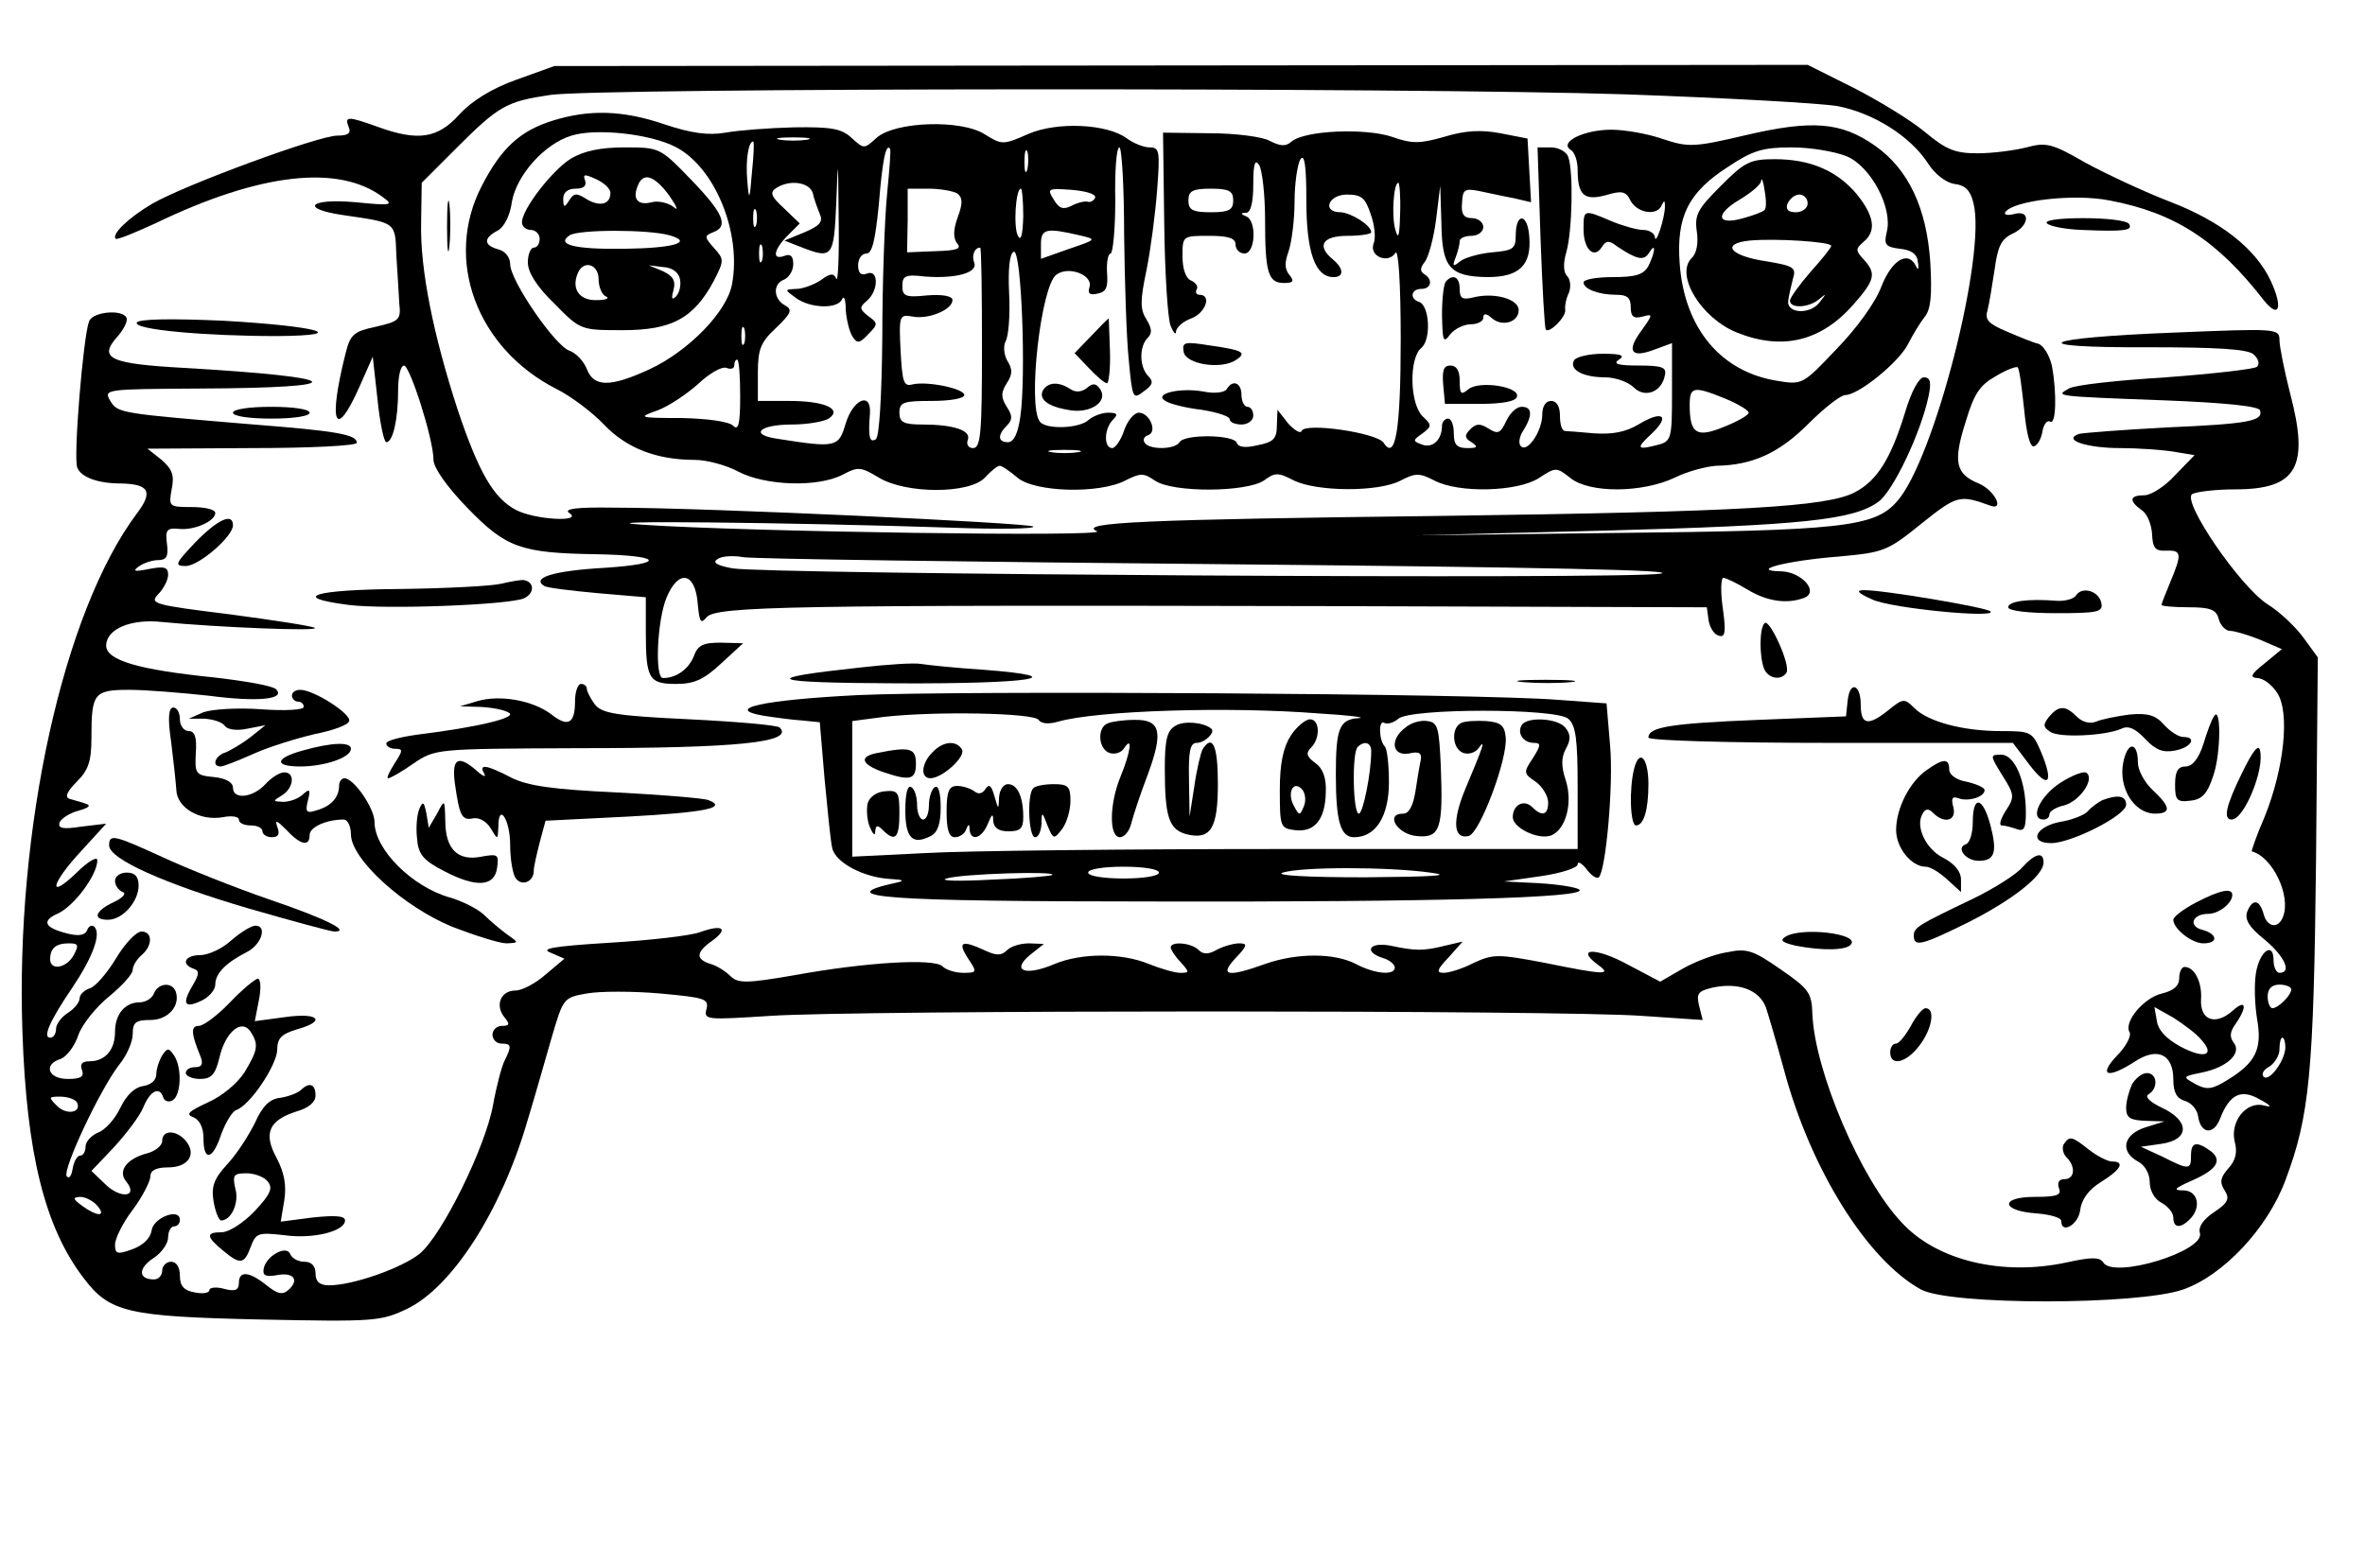 <?xml version="1.0" encoding="UTF-8" standalone="yes"?>
<svg version="1.0" xmlns="http://www.w3.org/2000/svg" width="300pt" height="199pt" viewBox="0 0 400 266" preserveAspectRatio="xMidYMid meet">
  <g transform="translate(0,266) scale(0.1,-0.1)" fill="#000000" stroke="none">
    <path d="M871 2525 c-42 -15 -76 -36 -97 -59 -37 -41 -70 -46 -139 -21 -50 18
-56 18 -49 0 5 -11 -1 -15 -19 -15 -32 0 -257 -83 -313 -115 -41 -24 -70 -52
-63 -60 3 -2 32 10 67 26 178 86 312 101 387 44 18 -13 13 -14 -47 -8 -79 7
-96 -11 -20 -22 89 -13 87 -11 89 -68 2 -29 4 -65 5 -82 3 -27 0 -30 -39 -39
-38 -8 -44 -13 -52 -45 -30 -119 -18 -150 23 -58 l23 52 8 -72 c4 -40 11 -73
15 -73 11 0 20 38 20 88 0 23 4 42 10 42 10 0 50 -125 50 -160 0 -13 22 -45
58 -82 65 -67 90 -76 217 -78 112 -2 122 -16 16 -23 -88 -5 -126 -17 -103 -31
5 -3 46 -8 90 -12 l82 -7 0 -58 c0 -80 5 -89 51 -89 31 0 47 7 77 35 l37 34
-38 1 c-30 0 -39 -4 -46 -24 -9 -21 -29 -36 -52 -36 -14 0 -10 97 6 136 20 49
49 44 53 -10 3 -31 5 -35 15 -23 15 19 147 21 1049 19 l647 -2 3 -22 c2 -12 9
-24 17 -26 11 -4 13 5 7 47 -4 28 -3 51 1 51 4 0 23 -9 41 -20 33 -20 67 -25
96 -14 26 10 -4 44 -39 45 -56 1 8 18 97 25 77 7 83 9 141 56 60 48 65 49 115
31 27 -11 10 25 -18 37 -39 16 -44 36 -22 105 14 47 24 62 51 77 18 11 35 17
37 15 3 -2 7 -34 11 -71 4 -42 10 -65 17 -63 6 2 12 13 14 25 2 12 8 20 13 17
10 -7 12 47 3 95 -4 17 -14 34 -23 37 -9 2 -33 12 -54 21 -31 13 -37 20 -32
36 3 12 8 43 12 69 5 38 11 51 29 60 30 13 33 42 4 34 -11 -3 -18 -1 -15 3 13
20 117 32 177 20 111 -21 183 -68 262 -170 26 -32 32 -11 11 34 -26 55 -85
101 -171 134 -44 17 -108 47 -143 66 -57 33 -67 35 -100 26 -20 -5 -57 -10
-83 -10 -38 0 -53 6 -89 36 -24 20 -78 53 -121 75 l-78 39 -1062 -1 -1063 -1
-64 -23z m1880 -25 c169 -6 331 -15 360 -20 61 -12 123 -51 153 -97 12 -19 31
-33 45 -35 18 -2 27 -11 32 -32 23 -87 -67 -438 -130 -507 -38 -43 -94 -49
-481 -53 l-335 -4 320 8 c336 9 423 18 465 49 25 18 72 117 85 179 5 24 3 32
-8 32 -8 0 -21 -23 -32 -60 -24 -78 -47 -115 -85 -135 -48 -25 -194 -33 -700
-40 -503 -6 -619 -11 -585 -26 22 -10 -594 -1 -770 11 -117 8 251 4 524 -5 80
-3 142 -2 138 2 -7 6 -552 32 -712 32 -62 1 -85 -2 -75 -9 25 -16 -57 -12 -90
5 -38 20 -63 63 -99 170 -41 126 -64 238 -62 318 l1 67 59 59 c72 72 85 79
159 90 81 12 1458 13 1823 1z m-676 -797 c528 -5 772 -10 735 -16 -60 -10
-1510 -1 -1573 9 -27 5 -35 10 -25 16 7 5 27 6 43 3 17 -3 386 -8 820 -12z"/>
    <path d="M931 2455 c-54 -17 -86 -46 -119 -110 -65 -125 -9 -276 127 -345 24
-12 60 -39 80 -60 38 -40 89 -60 154 -60 20 0 54 -9 74 -20 46 -24 135 -27
177 -5 26 14 31 13 61 -5 46 -28 154 -28 180 0 10 11 21 20 25 20 4 0 17 -9
30 -20 29 -25 139 -28 183 -5 26 13 31 13 50 0 30 -21 155 -20 185 0 19 14 24
14 51 0 39 -19 143 -20 181 0 25 13 32 13 57 0 42 -22 141 -19 177 4 29 19 30
19 54 0 33 -26 122 -25 177 1 22 11 54 19 70 20 61 1 106 21 156 71 27 27 55
49 63 49 22 0 90 55 106 86 8 16 21 37 28 46 11 13 13 37 10 92 -6 93 -37 159
-94 199 -57 40 -106 44 -218 18 -89 -21 -98 -21 -141 -7 -25 9 -65 16 -88 16
-46 0 -89 -21 -69 -34 7 -4 12 -19 12 -34 0 -43 11 -53 48 -43 27 8 34 7 42
-10 12 -21 46 -26 53 -6 4 8 5 7 5 -3 0 -20 -16 -68 -17 -52 -1 6 -9 12 -20
12 -10 0 -35 7 -54 15 -47 20 -47 20 -47 -14 0 -34 18 -51 31 -30 7 11 12 12
26 1 33 -22 45 -25 54 -11 12 20 11 2 -1 -22 -8 -15 -22 -19 -60 -19 -28 0
-50 -4 -50 -9 0 -11 25 -21 56 -21 18 0 24 -5 24 -21 0 -16 5 -20 20 -16 18 5
18 4 -2 -24 -26 -35 -17 -47 22 -32 l30 11 0 -83 c0 -77 -1 -83 -22 -89 -38
-10 -40 -7 -13 18 33 31 19 41 -22 16 -22 -13 -44 -17 -75 -15 -23 2 -46 4
-50 4 -5 1 -8 12 -8 26 0 16 -6 25 -15 25 -9 0 -15 -9 -15 -23 0 -28 -25 -65
-36 -54 -5 4 -3 17 4 27 16 26 15 40 -3 40 -9 0 -20 -11 -26 -24 -10 -21 -14
-23 -30 -13 -14 9 -21 9 -31 -1 -10 -10 -10 -15 2 -22 12 -8 10 -10 -7 -10
-18 0 -23 6 -23 25 0 14 -4 25 -10 25 -5 0 -10 -6 -10 -12 0 -24 -16 -39 -34
-32 -16 6 -16 7 1 19 16 12 16 14 0 29 -22 22 -23 99 -2 116 17 14 14 72 -4
78 -16 5 -14 22 4 22 17 0 20 16 5 25 -8 5 -7 11 1 21 6 8 15 40 19 72 l7 57
2 -64 c1 -75 14 -90 78 -91 54 0 75 20 71 69 -3 40 -23 41 -23 1 0 -22 -5 -25
-40 -28 -22 -2 -46 -9 -54 -15 -12 -10 -14 -9 -8 6 4 10 7 23 7 28 0 5 9 9 20
9 11 0 20 7 20 15 0 8 -9 15 -19 15 -14 0 -19 7 -17 26 1 22 4 25 29 20 15 -3
41 -9 58 -12 l30 -7 -3 54 -3 54 -46 9 c-32 6 -59 5 -95 -6 -42 -12 -55 -12
-89 0 -45 15 -147 11 -170 -8 -10 -9 -19 -8 -37 1 -12 7 -58 13 -102 13 l-79
1 2 -153 c1 -85 6 -164 11 -175 5 -12 9 -16 9 -9 1 7 12 17 26 22 24 9 35 40
14 40 -5 0 -8 4 -5 9 3 5 -1 11 -9 15 -9 3 -15 19 -15 41 0 35 0 35 45 35 33
0 45 -4 45 -15 0 -8 7 -15 15 -15 19 0 21 56 3 63 -10 4 -10 6 0 6 8 1 12 18
12 49 0 34 3 43 10 32 5 -8 10 -50 10 -92 0 -90 5 -108 32 -108 16 0 18 3 9
14 -8 10 -8 21 -1 40 5 15 10 53 10 84 0 31 5 64 10 72 7 10 10 -12 10 -70 0
-88 15 -130 46 -130 18 0 18 14 -1 30 -28 23 -18 40 25 40 22 0 40 3 40 6 0
12 -34 33 -52 34 -32 0 -21 30 11 30 25 0 31 -6 40 -33 7 -19 9 -41 5 -50 -8
-22 25 -35 37 -16 5 8 9 -50 9 -146 0 -156 -9 -207 -29 -176 -11 17 -134 35
-139 20 -2 -5 -12 1 -23 13 l-18 23 -1 -27 c0 -22 -6 -28 -32 -33 -21 -5 -33
-4 -36 4 -5 14 -89 15 -97 1 -8 -13 -52 -13 -59 -1 -4 5 -1 11 6 13 16 6 2 38
-16 38 -8 0 -19 -13 -25 -30 -5 -16 -15 -30 -20 -30 -15 0 -14 33 1 48 9 9 8
12 -8 12 -11 0 -26 -6 -33 -12 -15 -15 -73 -17 -83 -3 -21 28 2 230 28 249 21
16 64 -1 56 -22 -3 -10 1 -13 14 -10 15 3 18 11 16 36 -1 18 2 32 6 32 4 0 8
41 8 90 -1 50 2 90 7 90 4 0 8 -66 8 -147 1 -82 4 -178 8 -215 6 -64 7 -66 25
-52 16 11 17 17 8 26 -15 15 -16 50 -1 65 8 8 7 16 -2 31 -11 17 -11 32 0 84
7 35 15 96 18 136 5 66 4 72 -13 72 -10 0 -27 7 -38 15 -33 25 -118 29 -167 8
-43 -19 -45 -19 -74 -1 -40 26 -153 22 -184 -6 -21 -19 -21 -19 -42 0 -17 16
-35 19 -98 18 -42 -1 -94 -5 -116 -9 -29 -5 -58 -1 -103 14 -70 24 -128 26
-191 6z m209 -44 c67 -34 113 -146 96 -234 -9 -46 -73 -112 -139 -143 -67 -31
-95 -31 -107 0 -5 13 -18 27 -29 31 -24 7 -101 119 -101 147 0 11 -8 22 -20
25 -25 7 -26 19 -1 32 11 6 21 26 24 49 8 45 55 98 101 112 42 13 133 3 176
-19z m223 12 c-13 -2 -33 -2 -45 0 -13 2 -3 4 22 4 25 0 35 -2 23 -4z m-93
-55 c-4 -49 -5 -50 -8 -14 -3 34 2 66 10 66 2 0 1 -24 -2 -52z m229 -38 c-4
-41 -8 -150 -8 -242 -1 -100 -5 -169 -11 -173 -11 -7 -13 5 -10 43 3 38 -28
26 -41 -16 -12 -41 -16 -42 -117 -26 -47 7 -29 24 26 24 26 0 54 5 62 10 24
16 -6 30 -67 30 l-53 0 0 48 c0 40 5 52 31 76 26 25 28 31 15 38 -20 11 -21
37 -1 44 8 4 15 15 15 26 0 14 -5 18 -15 14 -22 -8 -18 11 6 35 l20 20 -27 26
c-22 20 -24 27 -13 34 23 15 56 10 62 -8 2 -10 8 -26 12 -36 6 -13 0 -20 -26
-31 l-34 -14 28 -11 c54 -21 56 -18 60 77 3 78 3 76 4 -28 1 -63 -1 -109 -4
-103 -4 10 -10 10 -26 -2 -12 -8 -31 -15 -42 -15 -20 -1 -20 -1 -1 -15 24 -18
72 -20 79 -2 3 6 6 -1 6 -18 1 -16 6 -37 11 -45 8 -13 12 -13 27 3 17 17 17
19 0 31 -15 12 -15 15 -2 26 20 17 20 54 0 46 -10 -4 -15 1 -15 14 0 11 6 20
14 20 10 0 15 23 21 82 6 75 12 105 19 96 2 -2 -1 -37 -5 -78z m238 43 c-3
-10 -5 -4 -5 12 0 17 2 24 5 18 2 -7 2 -21 0 -30z m1389 22 c41 -17 79 -88 68
-129 -5 -21 -2 -25 23 -28 19 -2 29 -9 30 -23 2 -11 0 -14 -3 -7 -13 28 -41
12 -59 -34 -10 -27 -42 -71 -76 -106 -57 -60 -58 -61 -100 -54 -96 15 -158 89
-166 199 -6 80 15 121 82 164 42 28 59 33 108 33 32 0 73 -7 93 -15z m-757
-97 c-1 -38 -3 -46 -8 -28 -7 24 -3 80 5 80 2 0 4 -24 3 -52z m-751 34 c9 -7
10 -16 1 -40 -8 -22 -8 -36 -1 -45 8 -9 -1 -12 -37 -13 l-48 -2 1 54 0 54 36
0 c19 0 41 -4 48 -8z m112 -39 c-1 -32 -4 -43 -9 -33 -8 14 -4 80 5 80 2 0 4
-21 4 -47z m122 32 c-2 -5 -8 -9 -13 -7 -6 1 -18 -2 -27 -7 -14 -7 -21 -5 -30
10 -12 19 -11 20 30 17 24 -2 41 -7 40 -13z m234 -5 c0 -16 -7 -20 -38 -20
-31 0 -38 4 -38 20 0 16 7 20 38 20 31 0 38 -4 38 -20z m-809 -42 c-3 -7 -5
-2 -5 12 0 14 2 19 5 13 2 -7 2 -19 0 -25z m548 -17 c30 -7 30 -7 -17 -23
l-48 -17 0 25 c0 26 9 28 65 15z m-538 -43 c-3 -7 -5 -2 -5 12 0 14 2 19 5 13
2 -7 2 -19 0 -25z m373 -148 c0 -143 -2 -170 -15 -170 -8 0 -12 6 -9 14 6 16
-24 26 -78 26 -31 0 -38 4 -38 20 0 18 7 20 55 20 30 0 55 4 55 10 0 11 -63
24 -88 18 -15 -4 -17 4 -20 57 -3 61 -2 62 21 58 27 -5 67 12 67 28 0 7 -17
10 -43 8 -37 -4 -42 -1 -42 16 0 17 5 20 38 16 51 -4 90 6 84 23 -5 12 0 26
10 26 2 0 3 -76 3 -170z m65 -117 c-4 -28 -11 -43 -21 -43 -17 0 -18 12 -2 28
10 10 10 17 0 32 -10 16 -10 24 0 40 10 15 10 24 1 38 -6 11 -7 25 -3 33 5 8
8 45 6 82 -2 41 1 68 8 70 13 4 21 -211 11 -280z m-468 125 c-3 -7 -5 -2 -5
12 0 14 2 19 5 13 2 -7 2 -19 0 -25z m-7 -90 c0 -48 -3 -59 -12 -50 -7 7 -43
12 -87 13 -74 0 -75 1 -41 13 19 7 50 28 69 45 19 18 40 30 48 27 7 -3 13 -1
13 4 0 6 2 10 5 10 3 0 5 -28 5 -62z m1670 -4 c22 -9 40 -20 40 -24 0 -4 -19
-15 -42 -24 -46 -19 -58 -12 -58 37 0 31 6 33 60 11z m-1097 -91 c-13 -2 -33
-2 -45 0 -13 2 -3 4 22 4 25 0 35 -2 23 -4z"/>
    <path d="M963 2391 c-32 -20 -83 -86 -83 -108 0 -7 7 -13 15 -13 8 0 15 -7 15
-15 0 -8 -4 -15 -10 -15 -5 0 -10 -11 -10 -25 0 -17 15 -41 45 -70 44 -45 45
-45 116 -45 83 0 120 20 154 83 18 35 18 37 1 56 -17 19 -17 21 -2 27 27 10
18 32 -37 89 -53 55 -54 55 -113 55 -41 0 -69 -6 -91 -19z m67 -58 c0 -20 -18
-24 -40 -11 -17 11 -22 11 -30 -2 -8 -13 -10 -12 -10 3 0 11 8 17 21 17 14 0
19 5 16 14 -4 11 -1 11 19 2 13 -6 24 -16 24 -23z m100 -5 c13 -19 16 -27 7
-19 -9 7 -26 11 -37 8 -23 -6 -33 5 -24 27 9 25 28 19 54 -16z m0 -67 c42 -12
7 -22 -78 -23 -83 -1 -115 7 -91 23 16 10 133 10 169 0z m-120 -75 c0 -13 6
-27 13 -29 6 -3 -1 -6 -16 -6 -29 -1 -43 18 -33 44 9 25 36 18 36 -9z m138 0
c2 -10 -1 -23 -7 -29 -7 -7 -8 -3 -4 11 4 16 -1 24 -18 32 l-24 10 25 -3 c15
-1 26 -9 28 -21z"/>
    <path d="M2913 2345 c-39 -39 -45 -49 -41 -77 3 -20 0 -38 -9 -46 -28 -29 17
-102 77 -126 77 -31 143 -15 198 48 36 41 39 52 17 76 -14 15 -14 18 0 30 22
18 18 44 -12 81 -34 40 -79 59 -139 59 -42 0 -51 -5 -91 -45z m74 -41 c-2 -3
-18 -9 -36 -14 -45 -13 -49 6 -7 31 20 12 37 26 37 32 1 7 4 -1 6 -16 3 -16 3
-31 0 -33z m73 11 c0 -8 -9 -15 -20 -15 -13 0 -18 5 -14 15 4 8 12 15 20 15 8
0 14 -7 14 -15z m40 -72 c0 -3 -16 -23 -35 -44 -19 -22 -35 -44 -35 -49 0 -14
33 -12 50 3 12 10 12 9 0 -6 -16 -21 -56 -19 -53 3 1 8 5 25 8 37 6 19 2 22
-46 30 -61 9 -77 30 -27 35 43 4 138 -2 138 -9z"/>
    <path d="M2607 2258 c3 -84 7 -155 9 -157 6 -7 34 21 33 33 -1 6 1 19 6 29 4
10 3 23 -3 29 -6 6 -7 21 -1 41 10 36 12 137 3 161 -3 9 -17 16 -29 16 l-23 0
5 -152z"/>
    <path d="M753 2275 c0 -38 2 -53 4 -32 2 20 2 52 0 70 -2 17 -4 1 -4 -38z"/>
    <path d="M2447 2183 c-4 -3 -7 -29 -7 -57 1 -45 2 -49 14 -33 7 9 23 17 35 17
11 0 21 5 21 11 0 8 5 8 15 -1 18 -15 45 -6 45 14 0 19 -41 30 -75 22 -20 -5
-25 -3 -25 14 0 20 -11 26 -23 13z"/>
    <path d="M1845 2090 l-28 -29 24 -25 c13 -14 27 -26 31 -26 3 0 6 25 5 55 -1
30 -2 55 -2 55 -1 0 -14 -13 -30 -30z"/>
    <path d="M2002 2063 c4 -21 63 -30 88 -14 20 13 13 17 -43 25 -44 7 -48 6 -45
-11z"/>
    <path d="M2664 2049 c-9 -16 15 -29 53 -29 17 0 39 -8 48 -17 19 -19 48 -8 53
21 3 13 -5 16 -45 16 -35 0 -44 3 -33 10 11 7 4 10 -27 10 -23 0 -45 -5 -49
-11z"/>
    <path d="M2442 2008 l3 -33 59 0 c37 0 61 4 63 12 6 17 -63 28 -82 13 -13 -11
-15 -8 -15 14 0 17 -5 26 -16 26 -11 0 -14 -8 -12 -32z"/>
    <path d="M1764 1999 c-9 -15 6 -28 41 -34 37 -8 69 13 56 34 -7 11 -13 12 -23
3 -9 -7 -19 -8 -28 -2 -20 13 -37 12 -46 -1z"/>
    <path d="M2075 2000 c-4 -6 -21 -8 -40 -4 -40 7 -85 -4 -64 -16 7 -5 35 -12
61 -15 26 -4 48 -11 48 -16 0 -5 9 -9 20 -9 11 0 20 7 20 15 0 8 -4 15 -10 15
-5 0 -10 9 -10 20 0 21 -15 27 -25 10z"/>
    <path d="M3466 2281 c5 -5 32 -10 59 -11 71 -3 87 -1 80 10 -3 6 -38 10 -78
10 -43 0 -67 -4 -61 -9z"/>
    <path d="M146 2115 c-10 -26 -27 -232 -20 -248 6 -16 34 -27 74 -27 48 -1 55
-14 27 -51 -125 -167 -206 -535 -194 -879 7 -207 38 -332 104 -418 44 -58 74
-65 300 -70 193 -4 204 -3 248 18 77 37 160 167 204 318 12 39 30 103 41 141
20 68 20 69 60 76 22 4 78 4 124 0 76 -7 83 -9 79 -26 -5 -19 -1 -19 108 -12
147 10 1342 10 1478 0 l103 -7 -6 24 c-5 21 -2 25 23 31 43 9 78 -3 90 -33 5
-15 19 -63 31 -107 45 -168 141 -322 232 -372 49 -27 368 -27 445 0 68 24 143
104 173 185 41 109 48 181 52 542 l3 345 -24 33 c-13 18 -40 44 -61 57 -47 30
-146 175 -128 187 7 4 40 8 73 8 105 0 126 38 93 163 -10 39 -18 80 -18 90 0
20 -5 20 -176 13 -233 -9 -264 -26 -46 -25 115 0 168 -3 178 -12 8 -7 11 -16
6 -21 -4 -4 -74 -12 -155 -18 -81 -5 -155 -13 -164 -19 -23 -13 -27 -13 161
-20 104 -4 161 -10 163 -17 6 -18 -19 -23 -159 -29 -73 -4 -140 -9 -148 -11
-29 -10 13 -24 70 -24 30 0 71 -3 90 -6 l36 -6 -33 -34 c-17 -19 -41 -34 -52
-34 -25 0 -27 -9 -5 -25 10 -6 17 -25 18 -41 1 -23 5 -29 24 -28 26 1 27 -5 7
-53 -8 -19 -15 -37 -15 -39 0 -2 21 -4 46 -4 37 0 47 -4 51 -20 3 -11 12 -20
19 -20 8 0 31 -7 51 -15 l37 -16 -29 -24 c-23 -18 -26 -24 -13 -25 10 0 25
-11 34 -25 22 -33 12 -128 -21 -210 -14 -32 -23 -59 -22 -59 35 -9 67 -75 53
-111 -8 -21 -27 -18 -33 5 -7 25 -19 26 -28 3 -4 -13 4 -26 29 -46 34 -28 48
-57 26 -57 -5 0 -10 9 -10 21 0 33 -24 16 -30 -22 -3 -19 -2 -53 2 -77 9 -51
-2 -74 -49 -103 -27 -17 -36 -18 -55 -8 -23 13 -23 13 11 20 43 9 68 33 53 51
-7 10 -6 18 4 32 20 29 17 42 -5 22 -29 -26 -56 -17 -54 19 2 29 -11 55 -28
55 -5 0 -9 -9 -9 -19 0 -13 -9 -21 -29 -26 -31 -7 -66 -49 -55 -66 3 -6 -6
-24 -22 -40 -32 -34 -15 -39 30 -10 39 26 66 13 66 -30 0 -22 6 -32 19 -36 11
-3 21 -14 23 -26 4 -30 26 -33 37 -5 16 42 36 52 68 33 19 -10 21 -14 7 -10
-30 8 -58 -27 -50 -61 5 -18 2 -32 -11 -46 -13 -15 -15 -23 -6 -37 9 -14 6
-21 -18 -37 -18 -12 -27 -25 -24 -35 10 -31 -147 -79 -164 -50 -6 9 -20 9 -61
0 -110 -24 -222 3 -281 68 -69 73 -147 256 -151 353 -1 36 -6 43 -54 76 -46
32 -57 36 -90 29 -21 -3 -55 -16 -76 -28 l-38 -22 -55 29 c-53 29 -90 29 -51
0 25 -18 13 -18 -90 3 -79 15 -87 15 -120 0 -19 -10 -42 -17 -51 -17 -13 0
-12 5 8 26 l24 27 -30 -7 c-36 -9 -50 -9 -92 0 -36 7 -47 -10 -13 -21 11 -3
20 -11 20 -16 0 -14 -34 -11 -66 6 -37 19 -100 19 -154 0 -64 -23 -78 -20 -50
10 20 21 21 25 6 25 -9 0 -27 -5 -38 -11 -14 -8 -23 -8 -31 0 -12 12 -47 15
-47 4 0 -3 7 -15 17 -25 15 -17 15 -18 -1 -18 -9 0 -33 7 -53 15 -46 19 -114
19 -160 0 -49 -21 -74 -12 -42 15 l24 19 -25 1 c-15 0 -31 -5 -38 -12 -9 -9
-18 -9 -37 0 -39 18 -47 15 -29 -13 16 -24 16 -25 -8 -25 -13 0 -29 5 -35 11
-14 14 -130 7 -251 -15 -81 -14 -95 -14 -108 -2 -8 8 -23 18 -34 21 -26 8 -25
20 2 39 29 21 19 29 -20 15 -16 -6 -86 -14 -154 -18 -96 -6 -118 -10 -99 -17
l23 -10 -32 -27 c-17 -15 -40 -27 -51 -27 -25 0 -35 -25 -19 -45 10 -12 9 -15
-4 -15 -9 0 -16 -7 -16 -15 0 -8 7 -15 15 -15 17 0 18 -4 6 -28 -5 -9 -14 -43
-20 -76 -13 -72 -86 -220 -124 -252 -29 -24 -113 -54 -154 -54 -16 0 -23 6
-23 20 0 13 -7 20 -19 20 -11 0 -21 6 -24 13 -6 16 -41 -3 -45 -25 -2 -11 3
-14 21 -11 29 6 40 -7 22 -24 -11 -10 -19 -8 -38 7 -30 24 -47 25 -47 4 0 -12
-6 -15 -25 -10 -14 4 -25 2 -25 -2 0 -5 -11 -7 -25 -4 -18 3 -25 11 -25 28 0
15 -6 24 -15 24 -8 0 -15 -7 -15 -15 0 -8 -6 -15 -14 -15 -27 0 -27 19 -1 36
14 9 25 25 25 35 0 11 5 19 10 19 6 0 10 5 10 11 0 21 -45 4 -48 -18 -2 -13
-14 -25 -33 -32 -25 -9 -29 -8 -29 8 0 10 13 37 30 59 17 23 30 49 30 57 0 10
10 15 30 15 34 0 49 22 30 45 -16 19 -40 19 -40 0 0 -8 -11 -17 -25 -21 -35
-9 -51 -30 -36 -48 21 -26 -9 -30 -35 -5 l-24 23 38 40 c21 23 44 53 50 68 12
29 28 36 34 16 2 -6 10 -8 16 -4 14 9 16 55 2 76 -9 13 -11 13 -20 0 -5 -8
-10 -23 -10 -32 0 -10 -9 -18 -22 -20 -15 -2 -29 -16 -39 -37 -9 -19 -26 -38
-38 -42 -11 -5 -21 -15 -21 -24 0 -8 -4 -15 -9 -15 -5 0 -11 -10 -13 -23 -2
-12 -6 -17 -10 -12 -7 12 57 148 89 189 13 16 23 39 23 52 0 20 5 24 30 24 30
0 51 24 43 48 -6 17 -30 15 -37 -3 -3 -8 -14 -15 -24 -15 -25 0 -42 -20 -42
-50 0 -31 -17 -50 -43 -50 -13 0 -17 -5 -13 -15 4 -11 -2 -15 -24 -15 -34 0
-42 25 -12 34 10 4 24 22 30 41 7 19 31 48 52 65 22 18 40 38 40 45 0 7 7 18
15 25 19 16 19 40 0 40 -9 0 -28 -20 -43 -45 -15 -25 -35 -48 -44 -51 -10 -3
-18 -11 -18 -17 0 -7 -9 -18 -20 -25 -11 -7 -20 -19 -20 -27 0 -8 -4 -15 -10
-15 -13 0 -1 28 37 84 35 52 50 92 38 104 -4 4 -10 1 -12 -5 -3 -9 -14 -11
-31 -7 -42 10 -48 22 -18 35 27 13 66 65 66 90 0 7 -16 -2 -35 -21 -50 -48
-44 -19 8 37 l42 46 -42 -5 c-32 -5 -40 -3 -37 7 3 7 17 16 32 20 18 5 22 9
12 12 -8 3 -21 6 -27 8 -9 3 -4 13 12 29 20 20 25 35 25 75 0 75 4 81 64 81
28 0 89 -5 135 -10 84 -11 131 -6 114 11 -6 6 -53 14 -105 20 -128 13 -183 29
-183 54 0 28 42 46 95 40 94 -9 265 -16 259 -10 -4 3 -69 13 -144 23 -129 16
-137 18 -122 34 9 9 17 24 17 33 0 13 -6 15 -32 10 -25 -5 -29 -4 -18 4 8 6
23 11 33 11 14 0 18 6 15 28 -3 23 0 27 20 25 26 -3 62 13 62 27 0 6 -18 10
-40 10 -39 0 -39 1 -34 30 5 24 1 34 -17 50 l-24 19 178 1 c97 0 177 4 177 9
0 14 -34 20 -175 31 -227 19 -230 19 -243 40 -12 20 -8 20 150 21 267 1 253
19 -25 35 -126 7 -146 16 -113 53 9 10 16 23 16 29 0 18 -57 15 -64 -3z m-26
-1075 c-12 -22 -40 -27 -40 -7 0 19 10 27 32 27 16 0 17 -3 8 -20z m3760 -58
c0 -10 -22 -32 -32 -32 -4 0 -8 9 -8 20 0 13 7 20 20 20 11 0 20 -4 20 -8z
m-153 -85 c25 -27 6 -34 -35 -12 -24 13 -38 28 -40 44 l-4 23 32 -18 c17 -11
39 -27 47 -37z m143 -14 c-1 -23 -28 -59 -37 -49 -4 4 0 12 10 17 9 6 17 19
17 29 0 11 2 20 5 20 3 0 5 -8 5 -17z m-3745 -92 c10 -18 -17 -23 -33 -7 -15
15 -15 16 5 16 12 0 24 -4 28 -9z m35 -176 c16 -19 0 -19 -26 0 -16 12 -16 14
-3 15 9 0 22 -7 29 -15z"/>
    <path d="M227 2113 c-7 -12 115 -23 238 -23 128 1 67 17 -91 26 -90 4 -143 3
-147 -3z"/>
    <path d="M390 1960 c0 -6 28 -10 65 -10 37 0 65 4 65 10 0 6 -28 10 -65 10
-37 0 -65 -4 -65 -10z"/>
    <path d="M326 1740 c-34 -36 -36 -40 -16 -40 22 0 80 50 80 69 0 22 -26 10
-64 -29z"/>
    <path d="M845 1670 c-16 -4 -94 -8 -172 -9 -146 -1 -188 -14 -87 -27 64 -8
270 0 297 11 18 8 19 27 1 31 -5 1 -22 -2 -39 -6z"/>
    <path d="M3170 1643 c33 -15 211 -32 200 -20 -7 7 -186 37 -215 36 -14 0 -10
-5 15 -16z"/>
    <path d="M3515 1650 c-4 -6 -19 -10 -33 -9 -49 4 -82 -1 -82 -11 0 -6 34 -10
81 -10 71 0 80 2 77 17 -4 21 -33 29 -43 13z"/>
    <path d="M2987 1603 c-9 -8 -9 -56 -1 -77 7 -17 29 -21 38 -7 8 12 -29 93 -37
84z"/>
    <path d="M1455 1528 c-176 -19 -162 -26 62 -27 226 -1 302 11 146 23 -47 3
-95 8 -107 10 -12 2 -57 -1 -101 -6z"/>
    <path d="M2578 1503 c23 -2 59 -2 80 0 20 2 1 4 -43 4 -44 0 -61 -2 -37 -4z"/>
    <path d="M970 1471 c0 -39 -12 -45 -41 -22 -31 23 -86 33 -124 22 l-30 -9 35
-1 c19 -1 41 -5 48 -10 14 -8 -50 -24 -155 -37 -29 -4 -53 -10 -53 -15 0 -5 7
-9 15 -9 14 0 13 -3 -1 -25 -9 -14 -14 -25 -11 -25 4 0 23 11 43 25 37 25 38
25 278 26 273 0 368 10 343 35 -3 4 -72 10 -153 14 -126 6 -149 10 -161 26 -7
10 -13 21 -13 26 0 4 -4 8 -10 8 -5 0 -10 -13 -10 -29z"/>
    <path d="M3128 1473 l-3 -28 -150 -6 c-147 -6 -185 -12 -185 -30 0 -5 134 -9
309 -9 l309 0 28 -37 c32 -42 42 -32 20 21 -15 35 -17 36 -68 36 -65 0 -124
16 -147 39 -17 17 -19 17 -46 -5 -33 -26 -45 -23 -45 11 0 34 -18 41 -22 8z"/>
    <path d="M490 1480 c0 -5 5 -10 10 -10 6 0 10 -4 10 -9 0 -5 -31 -7 -72 -4
-41 3 -84 0 -98 -5 l-25 -11 27 0 c15 -1 30 -6 34 -12 4 -6 19 -9 38 -5 l31 6
-25 -20 c-14 -11 -33 -22 -42 -26 -18 -5 -25 -24 -9 -24 5 0 30 10 57 22 27
12 73 26 103 33 30 6 56 15 58 22 4 12 -60 53 -83 53 -8 0 -14 -4 -14 -10z"/>
    <path d="M1449 1481 c-159 -8 -229 -23 -159 -35 19 -3 49 -7 65 -8 l30 -3 8
-95 c5 -52 10 -105 13 -118 5 -25 54 -51 101 -53 20 -1 22 -3 8 -6 -114 -25
-24 -32 441 -32 467 -1 731 6 717 20 -4 4 -35 9 -68 11 l-60 3 63 9 c34 5 62
14 62 20 0 6 7 2 15 -8 8 -11 17 -17 21 -14 12 13 25 157 19 224 l-6 71 -82 6
c-135 11 -1020 16 -1188 8z m781 -31 c52 -3 83 -7 69 -8 -33 -2 -39 -17 -39
-95 0 -81 8 -107 31 -107 37 0 59 36 59 93 0 30 -3 57 -7 61 -10 10 -11 46 -1
40 5 -3 16 0 24 7 21 18 267 18 288 0 13 -11 16 -35 16 -117 l0 -104 -493 0
c-272 0 -549 -3 -615 -7 l-122 -6 0 115 0 115 53 7 c86 10 255 7 263 -5 4 -6
16 -8 33 -3 66 19 290 26 441 14z m90 -64 c0 -37 -14 -106 -21 -106 -10 0 -12
103 -2 113 11 11 23 8 23 -7z m-360 -206 c0 -6 -27 -10 -60 -10 -33 0 -60 4
-60 10 0 6 27 10 60 10 33 0 60 -4 60 -10z m460 0 c39 -5 8 -7 -110 -8 -96 0
-155 3 -140 8 32 10 178 10 250 0z m-641 -4 c-2 -2 -49 -6 -104 -8 -55 -3 -89
-2 -75 2 25 8 187 13 179 6z"/>
    <path d="M1873 1433 c-18 -7 -16 -43 3 -50 9 -3 20 0 25 8 15 23 11 -7 -6 -48
-19 -46 -20 -103 -1 -103 7 0 16 10 19 23 3 12 15 49 28 83 27 73 22 94 -23
93 -18 0 -39 -3 -45 -6z"/>
    <path d="M1988 1429 c-14 -8 -18 -23 -18 -72 0 -83 7 -104 37 -112 41 -10 53
10 53 86 0 64 -9 85 -26 58 -3 -6 -10 -34 -14 -63 l-8 -51 -1 63 c-1 48 2 62
13 62 14 0 32 18 25 24 -13 11 -47 14 -61 5z"/>
    <path d="M2184 1413 c-13 -20 -19 -47 -19 -93 0 -63 1 -65 26 -68 33 -4 51 18
52 64 1 25 -5 41 -18 50 -15 11 -16 17 -7 26 16 16 15 48 -2 48 -7 0 -22 -12
-32 -27z m22 -120 c-7 -17 -8 -17 -17 0 -12 21 -2 44 13 29 6 -6 8 -19 4 -29z"/>
    <path d="M2378 1426 c-27 -20 -23 -49 6 -44 17 4 22 1 20 -11 -2 -9 -6 -33 -9
-53 -4 -25 -11 -38 -21 -38 -31 0 -10 -35 23 -38 40 -4 45 12 41 118 -3 66 -5
75 -23 77 -11 2 -28 -3 -37 -11z"/>
    <path d="M2473 1434 c-18 -8 -16 -44 3 -51 9 -3 20 0 26 8 13 18 8 3 -22 -68
-23 -55 -21 -87 5 -81 19 4 67 132 63 168 -2 20 -9 25 -33 27 -16 1 -36 0 -42
-3z"/>
    <path d="M2575 1430 c-8 -14 3 -30 21 -30 12 0 12 -4 -2 -26 -16 -24 -16 -26
5 -40 11 -8 21 -24 21 -35 0 -21 -10 -25 -27 -8 -14 14 -33 4 -33 -17 0 -18
43 -39 65 -31 25 10 37 55 25 93 -8 24 -8 39 0 54 9 16 8 25 -1 36 -13 16 -65
19 -74 4z"/>
    <path d="M1576 1384 c-19 -19 -21 -44 -3 -44 21 1 60 37 53 49 -10 16 -32 14
-50 -5z"/>
    <path d="M1483 1383 c-32 -6 -28 -19 8 -32 47 -16 57 -14 57 14 0 26 -10 29
-65 18z"/>
    <path d="M1530 1286 c0 -47 12 -60 43 -44 12 6 17 21 17 49 0 24 -4 38 -10 34
-5 -3 -10 -17 -10 -31 0 -13 -4 -24 -10 -24 -5 0 -10 11 -10 24 0 14 -4 28
-10 31 -6 4 -10 -11 -10 -39z"/>
    <path d="M1600 1283 c0 -30 4 -43 14 -43 8 0 17 6 19 13 4 10 6 10 6 0 2 -21
21 -15 31 10 7 17 9 18 9 5 1 -12 9 -18 26 -18 20 0 25 5 25 24 0 35 -10 56
-26 56 -8 0 -14 -10 -15 -22 -1 -22 -1 -22 -8 2 -5 18 -9 21 -15 12 -5 -8 -12
-10 -19 -4 -7 5 -20 9 -29 9 -14 0 -18 -9 -18 -44z"/>
    <path d="M1747 1323 c-11 -10 -8 -83 3 -83 6 0 10 10 11 23 0 21 1 21 10 -3
10 -24 11 -24 25 -6 8 11 14 32 14 48 0 24 -4 28 -28 28 -16 0 -32 -3 -35 -7z"/>
    <path d="M1466 1297 c-2 -10 -1 -29 4 -40 5 -12 9 -16 9 -7 1 11 4 11 13 2 21
-21 28 -13 28 28 0 36 -2 40 -24 38 -15 -1 -27 -10 -30 -21z"/>
    <path d="M285 1403 c4 -32 8 -69 9 -83 1 -30 40 -53 79 -46 15 3 27 1 27 -4 0
-6 9 -10 20 -10 11 0 20 -4 20 -10 0 -5 7 -10 16 -10 11 0 14 5 9 18 -4 12 -1
11 15 -5 24 -26 40 -30 40 -9 0 13 28 26 58 26 6 0 12 -11 12 -25 0 -42 89
-123 172 -157 39 -15 80 -28 92 -28 21 1 21 1 1 15 -11 8 -29 23 -40 34 -11
10 -37 23 -58 29 -63 18 -127 81 -127 128 0 23 -35 74 -51 74 -5 0 -9 -6 -9
-12 0 -20 -13 -35 -37 -42 -18 -6 -21 -4 -16 16 5 19 3 21 -8 11 -7 -7 -22
-13 -34 -13 -18 1 -18 1 -2 11 20 12 23 39 4 39 -8 0 -22 -9 -32 -20 -21 -23
-55 -27 -55 -6 0 9 -12 16 -32 18 -31 3 -33 5 -31 41 2 27 -2 37 -12 37 -8 0
-15 9 -15 20 0 11 -5 20 -11 20 -8 0 -10 -17 -4 -57z"/>
    <path d="M3469 1444 c-10 -13 -10 -17 2 -25 15 -11 94 -7 121 5 12 6 24 0 40
-17 18 -19 30 -24 51 -20 27 5 38 23 14 23 -8 0 -22 9 -33 21 -14 16 -27 20
-59 17 -22 -3 -47 -8 -56 -12 -10 -4 -23 -1 -32 8 -20 20 -31 20 -48 0z"/>
    <path d="M3749 1445 c-4 -5 -12 -27 -18 -47 -8 -25 -19 -38 -30 -38 -13 0 -18
-8 -18 -31 0 -26 3 -30 26 -27 20 2 29 12 39 43 13 38 13 120 1 100z"/>
    <path d="M508 1387 c-47 -13 -49 -27 -4 -27 41 0 86 15 86 30 0 12 -32 11 -82
-3z"/>
    <path d="M3595 1366 c-8 -42 18 -85 53 -86 29 0 28 11 -3 40 -14 13 -25 34
-25 46 0 37 -18 37 -25 0z"/>
    <path d="M3797 1350 c-28 -57 -33 -80 -18 -80 21 0 56 85 48 117 -2 12 -12 0
-30 -37z"/>
    <path d="M2766 1357 c-9 -34 -7 -97 3 -97 13 0 21 26 21 70 0 44 -15 61 -24
27z"/>
    <path d="M3390 1345 c21 -33 21 -37 6 -60 -9 -14 -12 -25 -7 -25 5 0 16 -3 25
-6 13 -5 16 1 16 28 0 54 -19 98 -42 98 -19 0 -19 -1 2 -35z"/>
    <path d="M766 1333 c8 -57 12 -65 31 -61 10 2 23 -5 30 -17 12 -20 12 -20 13
3 0 42 20 12 20 -31 0 -23 4 -48 9 -56 10 -15 31 -7 31 12 0 7 5 28 10 48 l10
37 140 7 c130 7 170 15 136 28 -7 3 -78 9 -156 13 -107 5 -150 11 -178 25 -42
22 -56 24 -46 7 4 -7 -2 -5 -13 5 -31 27 -42 21 -37 -20z"/>
    <path d="M3262 1354 c-29 -20 -52 -65 -52 -102 0 -30 26 -62 50 -62 8 0 24
-10 37 -22 l23 -21 0 21 c0 14 -11 27 -30 37 -30 15 -48 54 -35 75 5 9 10 9
18 1 19 -19 40 -13 34 10 -4 15 -2 19 9 15 16 -6 44 2 44 14 0 4 -13 10 -30
14 -18 3 -30 12 -30 21 0 19 -10 19 -38 -1z"/>
    <path d="M3488 1332 c-35 -23 -52 -62 -28 -62 6 0 10 4 10 9 0 5 11 12 25 15
26 7 52 44 38 55 -4 4 -25 -4 -45 -17z"/>
    <path d="M3560 1303 c-8 -4 -19 -12 -25 -19 -5 -6 -27 -15 -47 -18 -42 -8 -54
-36 -15 -36 34 0 127 47 127 65 0 15 -13 18 -40 8z"/>
    <path d="M706 1288 c-4 -9 -6 -31 -4 -49 2 -28 10 -38 47 -57 54 -28 85 -26
89 7 3 22 1 23 -27 18 -40 -8 -61 13 -61 61 -1 37 -1 37 -14 12 l-14 -24 -4
24 c-4 20 -6 22 -12 8z"/>
    <path d="M3340 1266 c0 -19 -5 -36 -12 -38 -17 -6 0 -28 22 -28 27 0 32 14 20
60 -13 49 -30 52 -30 6z"/>
    <path d="M180 1226 c0 -23 94 -65 237 -107 73 -21 139 -39 145 -39 29 0 -15
22 -112 55 -58 20 -138 52 -179 71 -83 38 -91 40 -91 20z"/>
    <path d="M3424 1189 c-10 -12 -48 -36 -83 -53 -94 -45 -101 -49 -101 -63 0
-20 14 -16 93 23 75 38 127 79 127 101 0 19 -14 16 -36 -8z"/>
    <path d="M190 1166 c0 -8 6 -16 13 -19 7 -2 0 -10 -15 -17 -32 -15 -37 -30
-10 -30 25 0 52 31 52 58 0 15 -6 22 -20 22 -11 0 -20 -6 -20 -14z"/>
    <path d="M3718 1129 c-21 -11 -38 -24 -38 -29 0 -15 31 -40 51 -40 26 0 24 16
-2 23 -24 6 -17 27 10 27 18 0 41 18 41 32 0 13 -22 8 -62 -13z"/>
    <path d="M387 1065 c-15 -14 -39 -25 -53 -25 -25 0 -33 -15 -11 -23 10 -3 10
-9 0 -26 -20 -33 -16 -42 12 -29 14 6 25 19 25 28 0 19 18 37 53 55 25 12 36
45 15 45 -7 0 -26 -12 -41 -25z"/>
    <path d="M3022 1071 c-10 -6 -4 -10 18 -15 46 -9 88 -8 94 3 12 18 -86 29
-112 12z"/>
    <path d="M385 960 c-21 -22 -45 -40 -53 -40 -14 0 -13 -13 3 -52 5 -13 2 -18
-9 -18 -9 0 -16 -4 -16 -10 0 -5 11 -10 24 -10 19 0 26 7 33 36 10 44 38 67
53 44 14 -22 12 -31 -10 -68 -12 -19 -38 -41 -63 -52 -32 -15 -38 -20 -24 -25
11 -5 17 -18 17 -36 0 -40 16 -36 30 7 7 19 18 38 25 41 24 8 69 76 70 102 0
20 7 27 33 35 51 14 38 29 -19 21 l-52 -7 7 36 c4 20 3 36 -2 36 -4 0 -26 -18
-47 -40z"/>
    <path d="M3235 920 c-9 -16 -20 -30 -25 -30 -6 0 -10 -7 -10 -15 0 -24 27 -18
49 11 22 28 28 64 11 64 -5 0 -16 -13 -25 -30z"/>
    <path d="M3610 821 c-5 -11 -10 -29 -10 -40 0 -17 7 -21 33 -22 l32 -1 -32
-10 c-38 -12 -44 -41 -13 -58 12 -6 20 -21 20 -35 0 -14 8 -29 20 -35 11 -6
20 -17 20 -25 0 -18 12 -19 28 -3 20 20 14 48 -10 49 -19 0 -17 3 12 16 44 19
54 35 33 51 -24 17 -33 15 -33 -8 0 -24 -3 -25 -48 -2 l-37 17 35 5 c48 7 48
39 1 61 -21 10 -30 19 -23 23 17 10 15 36 -3 36 -8 0 -19 -9 -25 -19z"/>
    <path d="M505 811 c-6 -5 -21 -11 -35 -13 -18 -2 -30 -14 -43 -43 -11 -22 -31
-53 -47 -70 -22 -24 -27 -37 -23 -62 3 -18 9 -33 13 -33 17 0 31 30 24 54 -5
23 -3 26 19 26 13 0 30 -6 36 -14 9 -11 5 -21 -22 -50 -19 -20 -44 -36 -56
-36 -27 0 -27 -7 2 -31 29 -24 36 -24 47 6 9 24 13 25 57 20 50 -7 103 7 103
25 0 8 -17 9 -55 5 l-54 -7 6 36 c4 26 0 47 -13 72 -23 42 -13 64 34 79 21 6
32 16 32 27 0 20 -11 23 -25 9z"/>
    <path d="M3494 719 c-3 -6 -1 -16 5 -22 16 -16 14 -37 -4 -37 -9 0 -12 -6 -9
-15 5 -12 -3 -15 -41 -15 -60 0 -57 -24 3 -28 23 -2 42 -7 42 -13 0 -23 29 -6
32 18 2 18 14 35 35 48 34 21 42 35 19 35 -7 0 -25 9 -39 20 -29 23 -33 24
-43 9z"/>
  </g>
</svg>